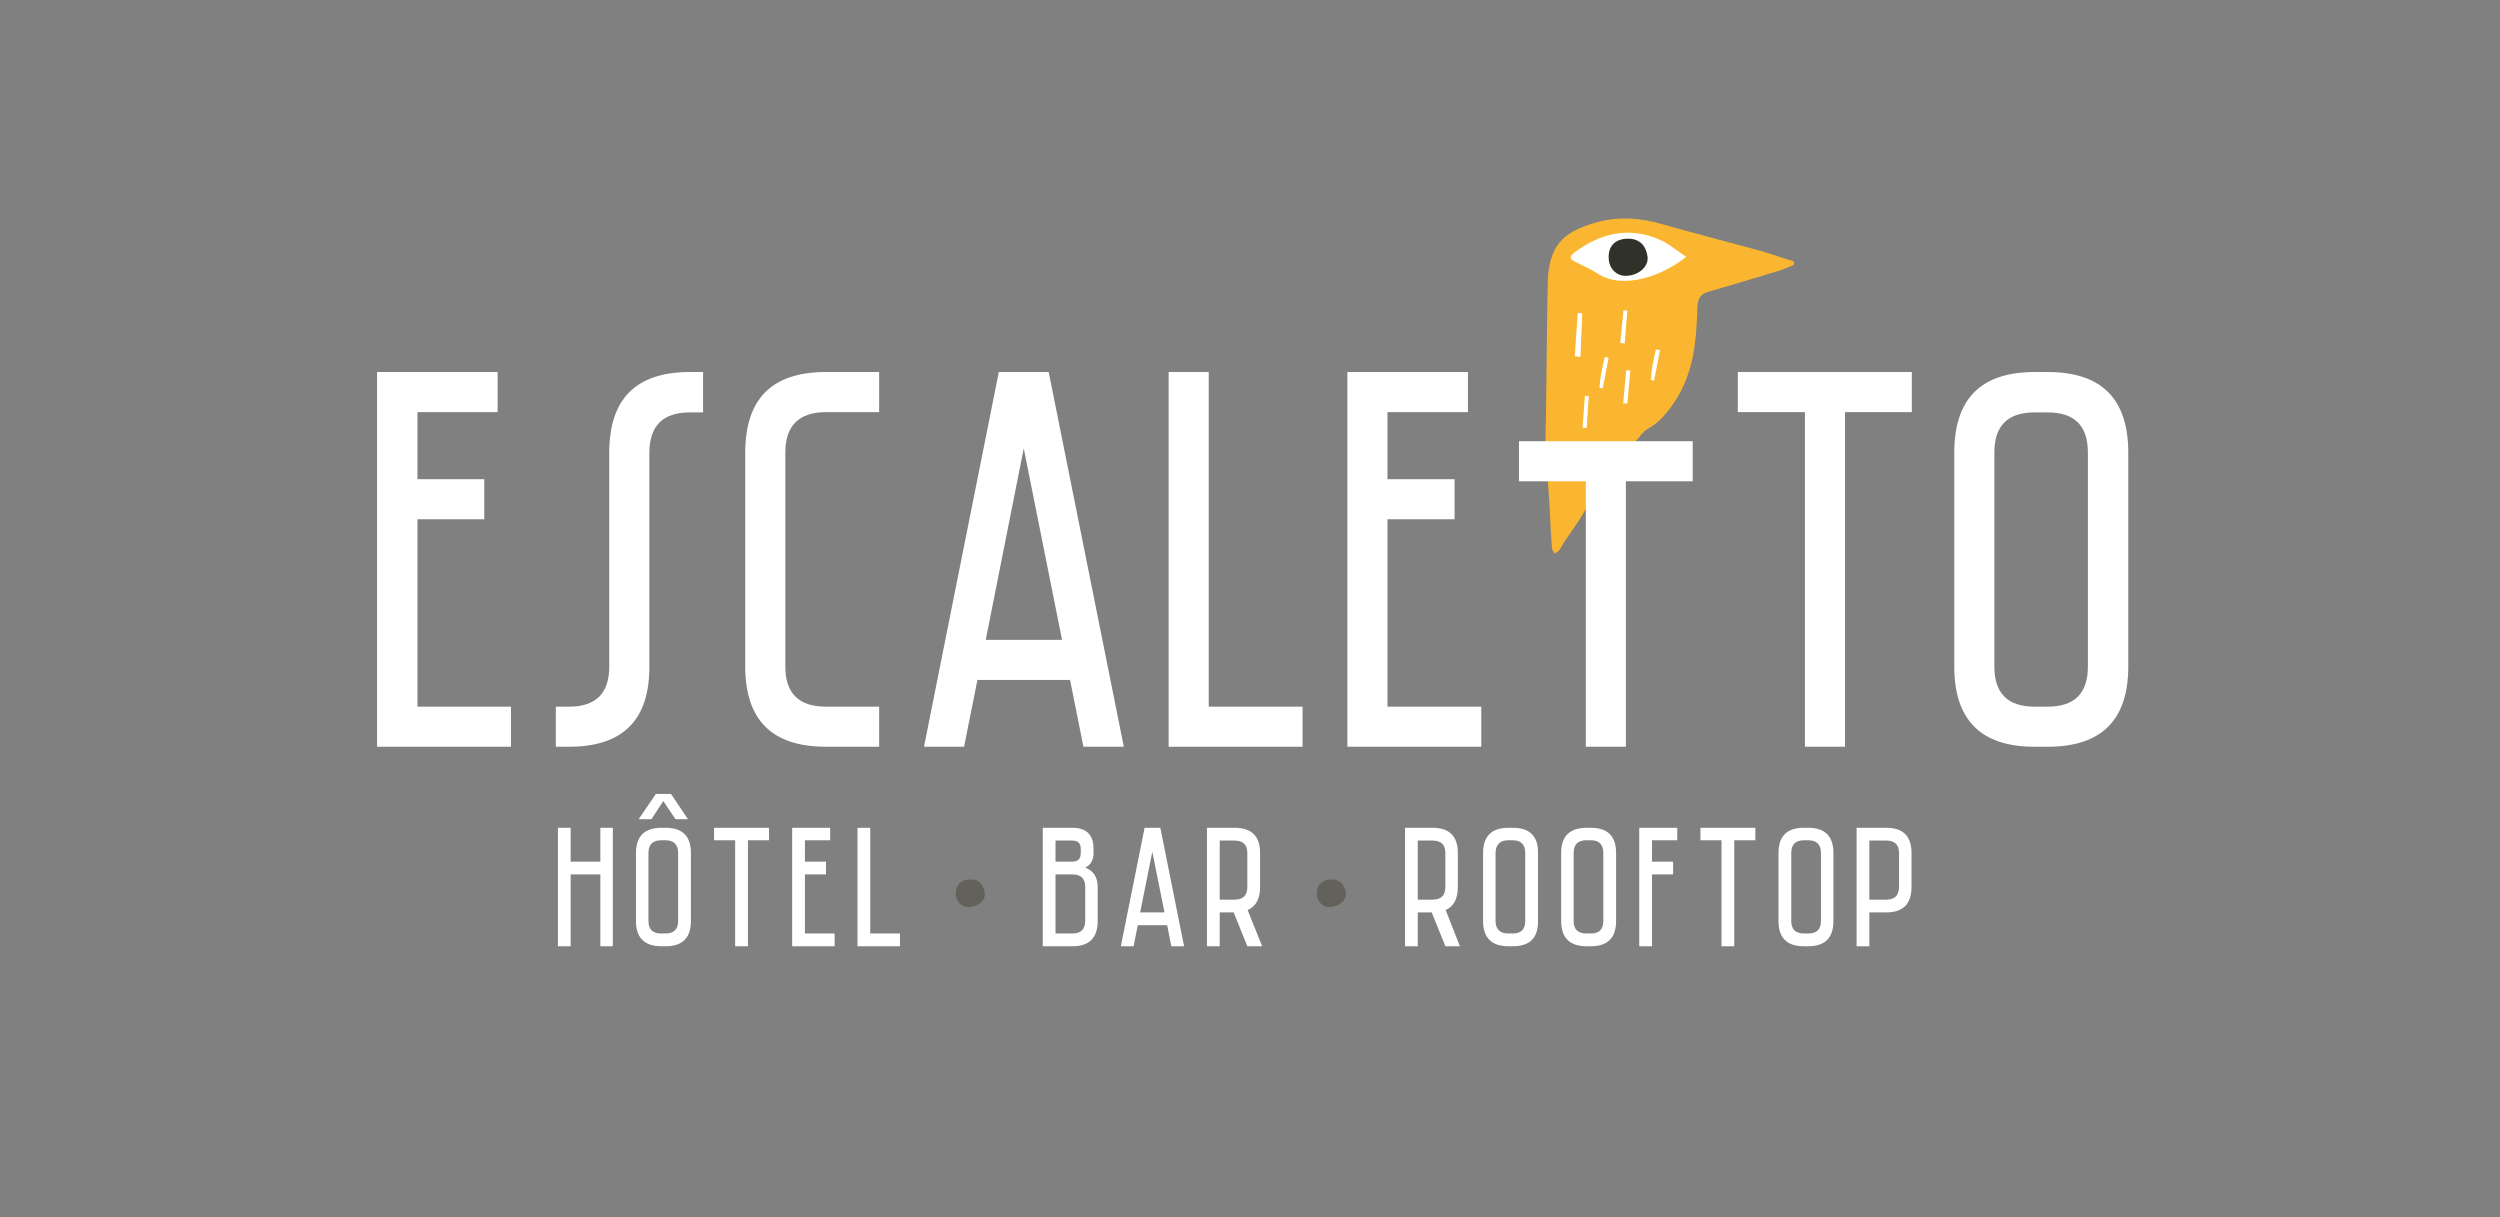<?xml version="1.0" encoding="UTF-8"?>
<svg xmlns:xlink="http://www.w3.org/1999/xlink" xmlns="http://www.w3.org/2000/svg" viewBox="0 0 842 410" width="842" height="410">
  <rect x="0" y="0" width="842" height="410" fill="#808080" stroke="none"/>
  <title>2022_EXE LOGO ESCALETTO bloc marque_RVB-svg</title>
  <style>		.s0 { fill: #fab630 } 		.s1 { fill: #ffffff } 		.s2 { fill: #303129 } 		.s3 { fill: #63625a } 	</style>
  <g id="Layer">
    <g id="Layer">
      <g id="Layer">
        <g id="Layer">
          <g id="Layer">
            <path id="Layer" class="s0" d="m536.4 165.9c-2.1 7.3-7.5 12.8-11.1 19.2-0.3 0.6-1.1 0.9-1.7 1.4-0.3-0.7-0.9-1.3-0.9-2q-0.5-6.2-0.7-12.4c-0.2-3.9-1.6-22.2-1.6-22.2 0.2-1.5 0.4-18.7 0.4-19.3 0.2-12 0.2-23.9 0.5-35.9 0.4-11.5 4.7-16.5 16-19.7 7.5-2.2 15-1.7 22.5 0.5 11 3.1 22.1 6 33.2 9 3.8 1.1 7.4 2.4 11.1 3.5 0.1 0.6 0.1 0.6 0.1 1.2-1.6 0.6-3.1 1.4-4.8 1.9-7.9 2.4-15.8 4.8-23.8 7.1-2.8 0.8-3.8 2.1-3.9 5.2-0.2 5.7-0.5 11.4-1.6 17-1.7 7.9-5.2 15.2-11.1 21.1-1.4 1.4-3.2 2.4-4.9 3.5-1.1 0.9-17.5 20.4-17.7 20.9z"></path>
            <path id="Layer" class="s1" d="m538.2 92.2c-2.4-1.5-4.9-2.7-7.4-3.9-2.3-1-2.2-2-0.6-3.2 8.8-6.6 18.3-8.9 28.7-4.4 3.1 1.3 5.8 3.7 9 5.8-7.9 6.4-21.2 11.2-29.7 5.7z"></path>
            <path id="Layer" class="s2" d="m541.8 86.7c-0.1-3.9 2.3-6.2 6.2-6.3 4.6-0.2 6.5 2.9 6.9 6.1 0.4 3.5-3.3 6.4-7.4 6.4-3.3 0-5.7-2.7-5.7-6.2z"></path>
            <path id="Layer" class="s1" d="m531.4 105.4l1.5 0.1q-0.3 7.3-0.6 14.7l-1.9-0.2c0.6-9.4 0.3-5.2 1-14.6z"></path>
            <path id="Layer" class="s1" d="m547.2 115.7q-0.8-0.1-1.5-0.2 0.5-5.5 1.1-11 0.6 0 1.3 0.1-0.5 5.5-0.9 11.1z"></path>
            <path id="Layer" class="s1" d="m548.1 135.9q-0.7 0-1.4-0.1 0.5-5.5 1-11.1 0.7 0.1 1.4 0.1-0.5 5.6-1 11.1z"></path>
            <path id="Layer" class="s1" d="m557.1 128.2q-0.6-0.1-1.1-0.2c0.3-4.4 0.9-6.8 1.7-10.3q0.7 0.1 1.4 0.2-1 5.2-2 10.3z"></path>
            <path id="Layer" class="s1" d="m539.8 130.8q-0.6-0.1-1.1-0.2c0.3-4.2 0.8-6 1.8-10.4q0.6 0.1 1.3 0.3-1 5.1-2 10.3z"></path>
            <path id="Layer" class="s1" d="m533.8 133.3q0.6 0 1.3 0.1-0.4 5.4-0.7 10.7-0.7 0-1.4 0 0.4-5.4 0.8-10.8z"></path>
          </g>
          <g id="Layer">
            <path id="Layer" class="s1" d="m206.4 278.8v39.9h-4.2v-24.2h-10v24.2h-4.3v-39.9h4.3v11.4h10v-11.4z"></path>
            <path id="Layer" fill-rule="evenodd" class="s1" d="m224.2 278.8q8.5 0 8.5 8.5v22.9q0 8.5-8.5 8.5h-1.4q-8.6 0-8.6-8.5v-22.9q0-8.5 8.6-8.5zm-9.1-2.9l5.8-8.5h5.1l5.7 8.5h-4.2l-4.1-6.1-4 6.1zm9 38.5q4.3 0 4.3-4.2v-22.9q0-4.3-4.3-4.3h-1.4q-4.3 0-4.3 4.3v22.9q0 4.2 4.3 4.2z"></path>
            <path id="Layer" class="s1" d="m259 278.8v4.2h-7.1v35.7h-4.3v-35.7h-7.1v-4.2z"></path>
            <path id="Layer" class="s1" d="m279.6 278.8v4.2h-8.5v7.2h7.1v4.3h-7.1v19.9h10v4.3h-14.3v-39.9z"></path>
            <path id="Layer" class="s1" d="m293.1 278.8v35.6h10v4.3h-14.3v-39.9c0 0 4.3 0 4.3 0z"></path>
            <path id="Layer" fill-rule="evenodd" class="s1" d="m351.2 318.7v-39.9h10q7.1 0 7.1 7.1v1.4q0 3.6-2.8 4.9 4.2 1.6 4.2 6.5v11.5q0 8.5-8.5 8.5zm4.3-35.6v7.1h5.7q2.8 0 2.8-2.9v-1.4q0-2.8-2.8-2.8zm0 11.4v19.9h5.7q4.3 0 4.3-4.3v-11.4q0-4.2-4.3-4.2z"></path>
            <path id="Layer" fill-rule="evenodd" class="s1" d="m377.5 318.7l8-39.9h5.3l8 39.9h-4.3l-1.4-7.1h-9.9l-1.4 7.1zm6.5-11.4h8.2l-4.1-20.4z"></path>
            <path id="Layer" fill-rule="evenodd" class="s1" d="m415.8 278.8q8.6 0 8.6 8.5v11.4q0 6-4.2 7.8l4.9 12.2h-5l-4.6-11.4h-4.7v11.4h-4.3v-39.9zm-5 4.3v19.9h5q4.3 0 4.3-4.3v-11.4q0-4.2-4.3-4.2z"></path>
            <path id="Layer" fill-rule="evenodd" class="s1" d="m482.5 278.8q8.5 0 8.5 8.5v11.4q0 6-4.1 7.8l4.8 12.2h-4.9l-4.6-11.4h-4.7v11.4h-4.3v-39.9zm-5 4.3v19.9h5q4.3 0 4.3-4.3v-11.4q0-4.2-4.3-4.2z"></path>
            <path id="Layer" fill-rule="evenodd" class="s1" d="m509.5 278.8q8.6 0 8.5 8.5v22.9q0.1 8.5-8.5 8.5h-1.4q-8.6 0-8.6-8.5v-22.9q0-8.5 8.6-8.5zm0 35.6q4.2 0 4.2-4.2v-22.9q0-4.3-4.2-4.3h-1.5q-4.2 0-4.3 4.3v22.9q0.1 4.2 4.3 4.2z"></path>
            <path id="Layer" fill-rule="evenodd" class="s1" d="m535.8 278.8q8.5 0 8.5 8.5v22.9q0 8.5-8.5 8.5h-1.4q-8.6 0-8.6-8.5v-22.9q0-8.5 8.6-8.5zm0 35.6q4.2 0 4.2-4.2v-22.9q0-4.3-4.2-4.3h-1.5q-4.3 0-4.3 4.3v22.9q0 4.2 4.3 4.2z"></path>
            <path id="Layer" class="s1" d="m564.9 278.8v4.2h-8.5v7.2h7.1v4.3h-7.1v24.2h-4.3v-39.9z"></path>
            <path id="Layer" class="s1" d="m591.2 278.8v4.2h-7.1v35.7h-4.3v-35.7h-7.1v-4.2z"></path>
            <path id="Layer" fill-rule="evenodd" class="s1" d="m609 278.8q8.5 0 8.5 8.5v22.9q0 8.5-8.5 8.5h-1.5q-8.5 0-8.5-8.5v-22.9q0-8.5 8.5-8.5zm0 35.6q4.3 0 4.3-4.2v-22.9q0-4.3-4.3-4.3h-1.4q-4.3 0-4.3 4.3v22.9q0 4.2 4.3 4.2z"></path>
            <path id="Layer" fill-rule="evenodd" class="s1" d="m635.3 278.8q8.5 0 8.5 8.5v11.4q0 8.6-8.5 8.6h-5.7v11.4h-4.3v-39.9zm-5.7 4.3v19.9h5.7q4.3 0 4.3-4.3v-11.4q0-4.2-4.3-4.2z"></path>
          </g>
          <g id="Layer">
            <path id="Layer" class="s1" d="m167.6 125.3v13.5h-27v22.6h22.5v13.5h-22.5v63.1h31.5v13.5h-45.1v-126.2z"></path>
            <path id="Layer" class="s1" d="m205.2 152.4q0-27.1 27.1-27.1h4.5v13.6h-4.5q-13.5 0-13.6 13.5v72.1q0.1 27-27 27h-4.5v-13.5h4.5q13.5 0 13.5-13.5z"></path>
            <path id="Layer" class="s1" d="m296.1 125.3v13.5h-18q-13.6 0.1-13.6 13.6v72.1q0 13.5 13.6 13.5h18v13.5h-18q-27.1 0-27.1-27v-72.1q0-27.1 27.1-27.1z"></path>
            <path id="Layer" fill-rule="evenodd" class="s1" d="m311.2 251.5l25.2-126.2h16.8l25.3 126.2h-13.6l-4.5-22.5h-31.2l-4.5 22.5zm20.8-36h25.7l-12.9-64.5z"></path>
            <path id="Layer" class="s1" d="m407.1 125.3v112.7h31.6v13.5h-45.1v-126.2z"></path>
            <path id="Layer" class="s1" d="m494.4 125.3v13.5h-27.1v22.6h22.6v13.5h-22.6v63.1h31.6v13.5h-45.1v-126.2z"></path>
            <path id="Layer" class="s1" d="m570.1 148.6v13.5h-22.5v89.4h-13.5v-89.4h-22.5v-13.5z"></path>
            <path id="Layer" class="s1" d="m643.9 125.3v13.5h-22.5v112.7h-13.5v-112.7h-22.6v-13.5z"></path>
            <path id="Layer" fill-rule="evenodd" class="s1" d="m689.7 125.3q27.1 0 27.1 27.1v72.1q0 27-27.1 27h-4.5q-27 0-27-27v-72.1q0-27.1 27-27.1zm0 112.7q13.5 0 13.5-13.5v-72.1q0-13.5-13.5-13.5h-4.5q-13.5 0-13.5 13.5v72.1q0 13.5 13.5 13.5z"></path>
          </g>
          <g id="Layer">
            <g id="Layer">
              <g id="Layer">
                <g id="Layer">
                  <path id="Layer" class="s3" d="m321.9 300.9c0-2.9 1.8-4.6 4.7-4.7 3.4-0.2 4.8 2.2 5.1 4.6 0.3 2.5-2.4 4.7-5.5 4.7-2.4 0-4.3-2-4.3-4.6z"></path>
                  <path id="Layer" class="s3" d="m443.5 300.9c0-2.9 1.7-4.6 4.6-4.7 3.5-0.2 4.9 2.2 5.2 4.6 0.3 2.5-2.5 4.7-5.5 4.7-2.5 0-4.3-2-4.3-4.6z"></path>
                </g>
              </g>
            </g>
          </g>
        </g>
      </g>
    </g>
  </g>
</svg>
